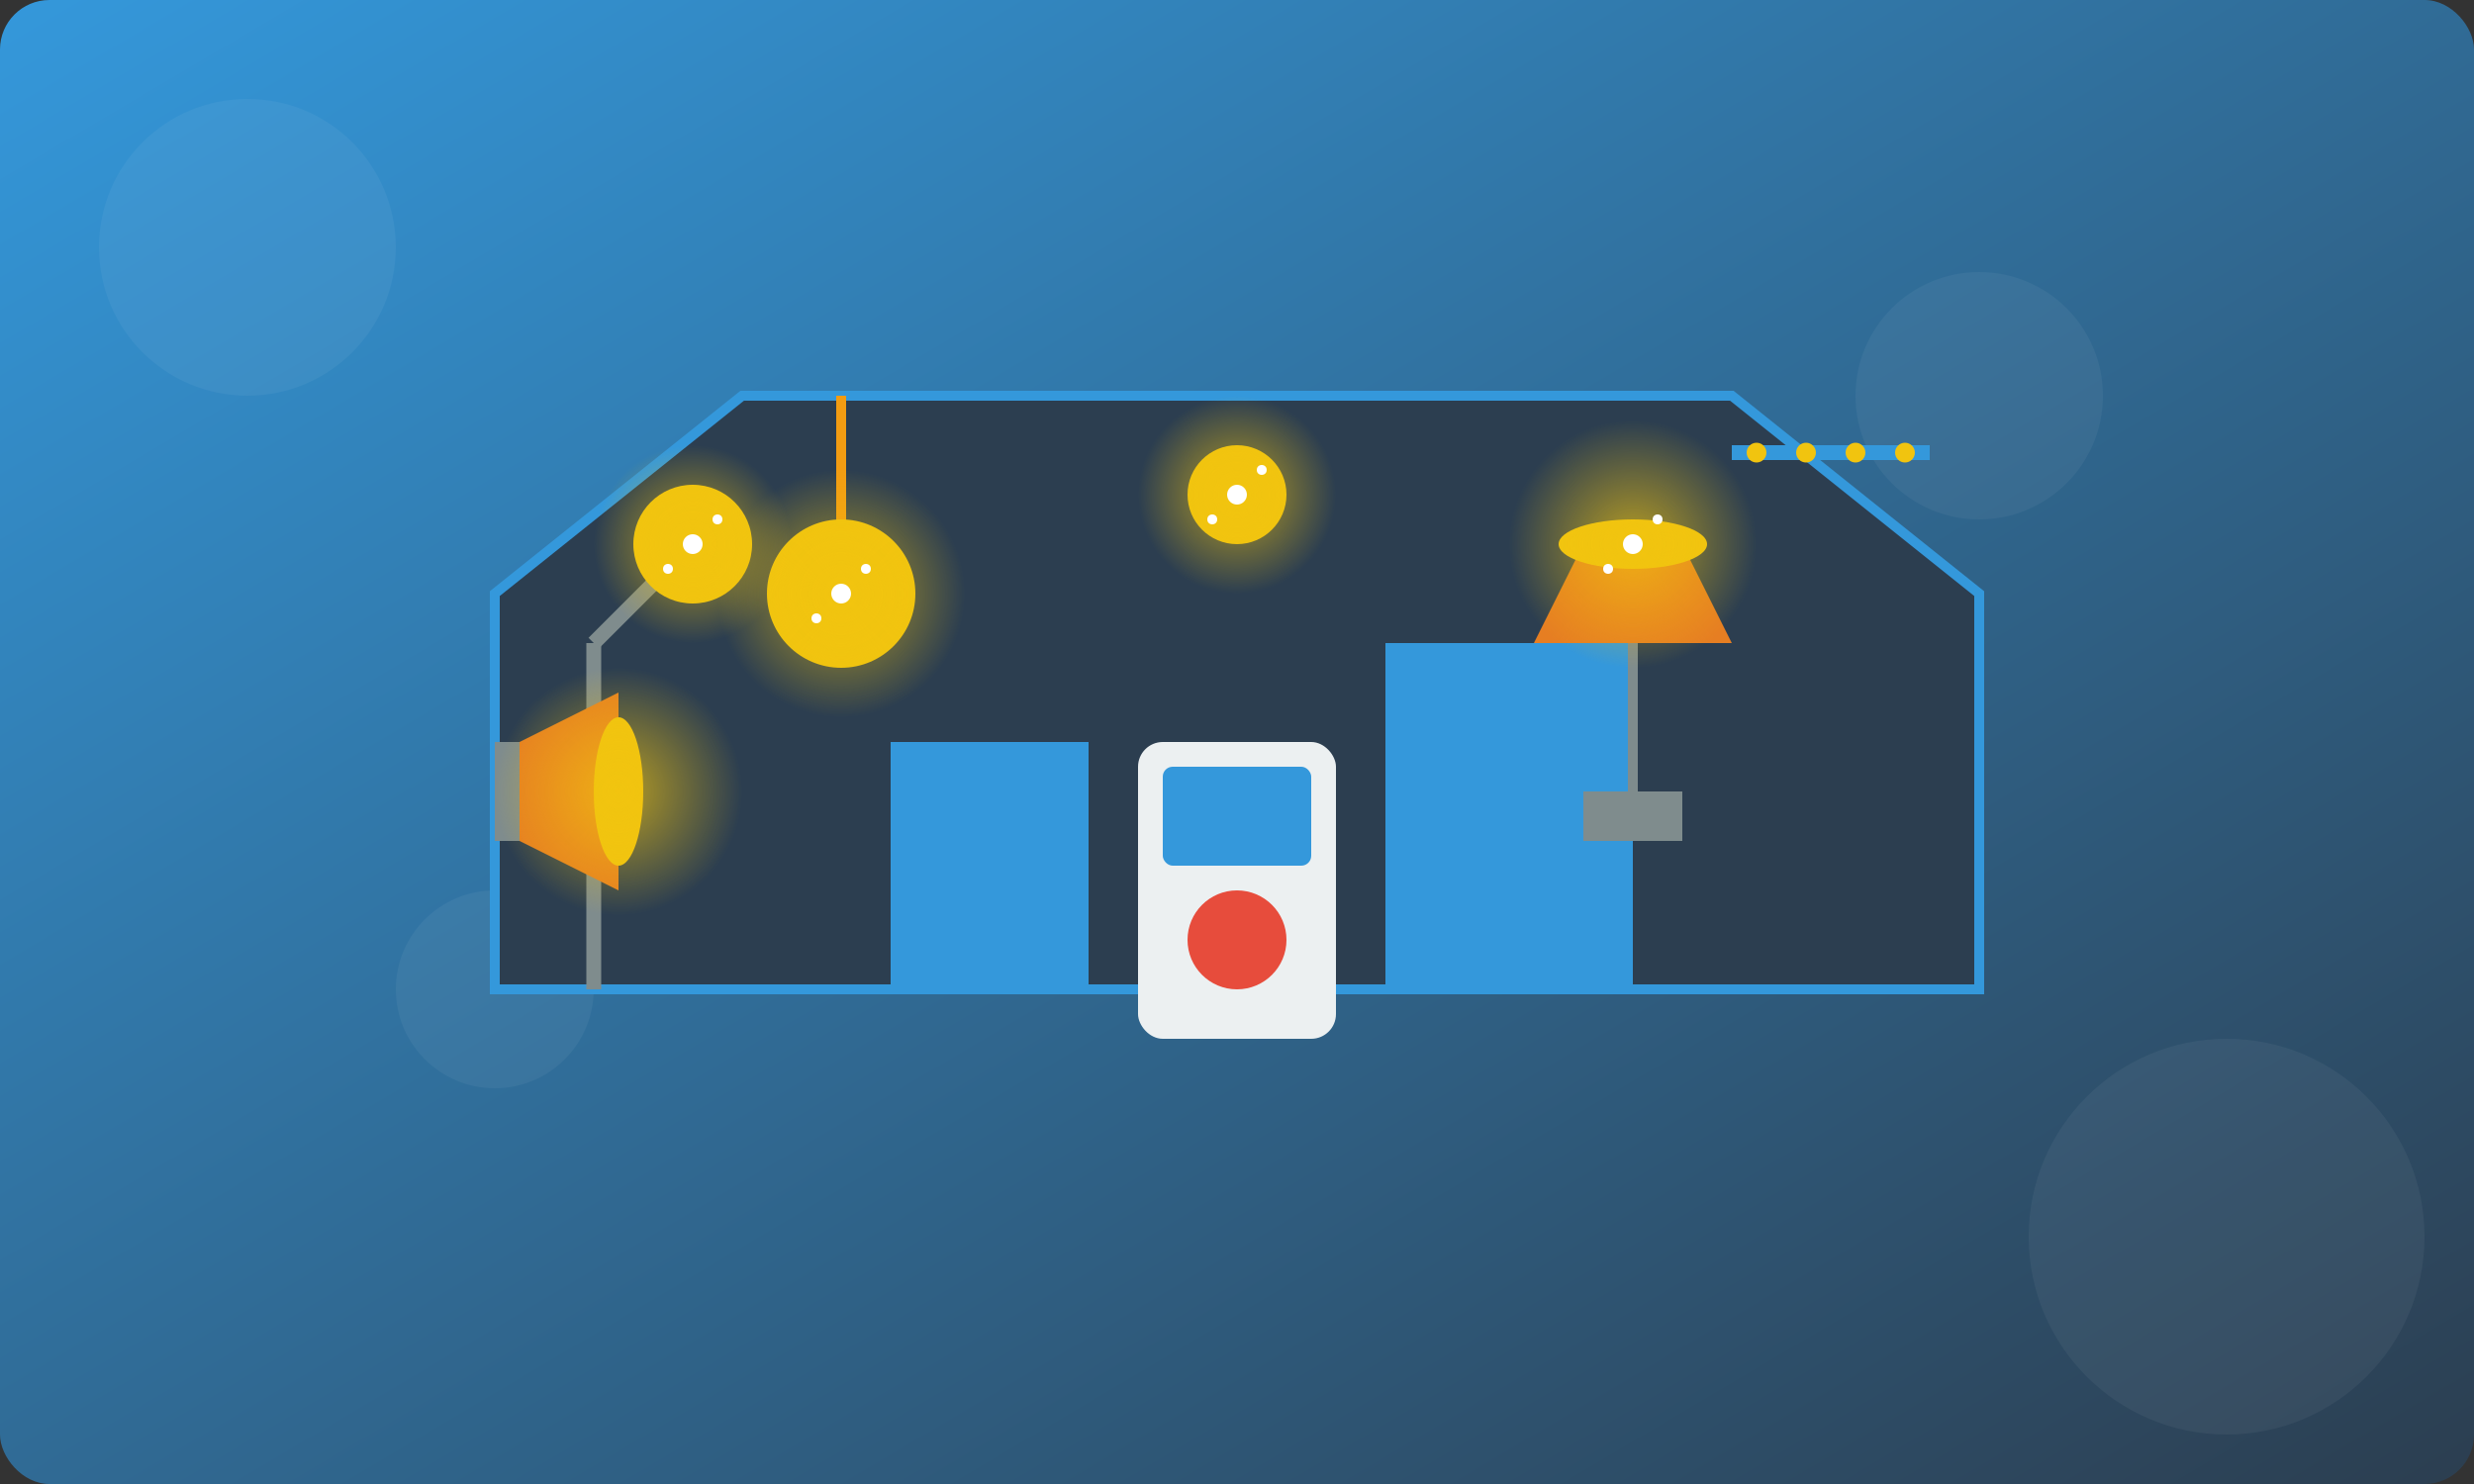 <svg width="500" height="300" viewBox="0 0 500 300" xmlns="http://www.w3.org/2000/svg">
  <rect x="0" y="0" width="500" height="300" fill="#333333" stroke="none"/>
  <!-- Background gradient -->
  <defs>
    <linearGradient id="bg-gradient" x1="0%" y1="0%" x2="100%" y2="100%">
      <stop offset="0%" stop-color="#3498db" />
      <stop offset="100%" stop-color="#2c3e50" />
    </linearGradient>
    <radialGradient id="light-glow" cx="50%" cy="50%" r="50%" fx="50%" fy="50%">
      <stop offset="0%" stop-color="#f1c40f" stop-opacity="0.7" />
      <stop offset="100%" stop-color="#f1c40f" stop-opacity="0" />
    </radialGradient>
  </defs>
  
  <!-- Background rectangle -->
  <rect width="500" height="300" fill="url(#bg-gradient)" rx="10" />
  
  <!-- Decorative elements -->
  <circle cx="50" cy="50" r="30" fill="#ffffff" fill-opacity="0.05" />
  <circle cx="450" cy="250" r="40" fill="#ffffff" fill-opacity="0.05" />
  <circle cx="100" cy="200" r="20" fill="#ffffff" fill-opacity="0.05" />
  <circle cx="400" cy="80" r="25" fill="#ffffff" fill-opacity="0.05" />
  
  <!-- Modern house silhouette -->
  <polygon points="100,200 100,120 150,80 350,80 400,120 400,200" fill="#2c3e50" stroke="#3498db" stroke-width="2" />
  <rect x="180" y="150" width="40" height="50" fill="#3498db" />
  <rect x="280" y="130" width="50" height="70" fill="#3498db" />
  
  <!-- Various LED lights -->
  <!-- Pendant light -->
  <line x1="170" y1="80" x2="170" y2="120" stroke="#f39c12" stroke-width="2" />
  <circle cx="170" cy="120" r="15" fill="#f1c40f" />
  <circle cx="170" cy="120" r="25" fill="url(#light-glow)" />
  
  <!-- Floor lamp -->
  <line x1="120" y1="200" x2="120" y2="130" stroke="#7f8c8d" stroke-width="3" />
  <line x1="120" y1="130" x2="140" y2="110" stroke="#7f8c8d" stroke-width="3" />
  <circle cx="140" cy="110" r="12" fill="#f1c40f" />
  <circle cx="140" cy="110" r="20" fill="url(#light-glow)" />
  
  <!-- Table lamp -->
  <rect x="320" y="160" width="20" height="10" fill="#7f8c8d" />
  <line x1="330" y1="160" x2="330" y2="130" stroke="#7f8c8d" stroke-width="2" />
  <path d="M310,130 L350,130 L340,110 L320,110 Z" fill="#e67e22" />
  <ellipse cx="330" cy="110" rx="15" ry="5" fill="#f1c40f" />
  <circle cx="330" cy="110" r="25" fill="url(#light-glow)" />
  
  <!-- Ceiling lights -->
  <circle cx="250" cy="100" r="10" fill="#f1c40f" />
  <circle cx="250" cy="100" r="20" fill="url(#light-glow)" />
  
  <!-- Wall light -->
  <rect x="100" y="150" width="5" height="20" fill="#7f8c8d" />
  <path d="M105,150 L125,140 L125,180 L105,170 Z" fill="#e67e22" />
  <ellipse cx="125" cy="160" rx="5" ry="15" fill="#f1c40f" />
  <circle cx="125" cy="160" r="25" fill="url(#light-glow)" />
  
  <!-- LED strip -->
  <rect x="350" y="90" width="40" height="3" fill="#3498db" />
  <circle cx="355" cy="91.5" r="2" fill="#f1c40f" />
  <circle cx="365" cy="91.5" r="2" fill="#f1c40f" />
  <circle cx="375" cy="91.5" r="2" fill="#f1c40f" />
  <circle cx="385" cy="91.5" r="2" fill="#f1c40f" />
  
  <!-- Smart home controls -->
  <rect x="230" y="150" width="40" height="60" rx="5" fill="#ecf0f1" />
  <rect x="235" y="155" width="30" height="20" rx="2" fill="#3498db" />
  <circle cx="250" cy="190" r="10" fill="#e74c3c" />
  
  <!-- LED technology sparkles -->
  <circle cx="170" cy="120" r="2" fill="white" />
  <circle cx="175" cy="115" r="1" fill="white" />
  <circle cx="165" cy="125" r="1" fill="white" />
  
  <circle cx="140" cy="110" r="2" fill="white" />
  <circle cx="145" cy="105" r="1" fill="white" />
  <circle cx="135" cy="115" r="1" fill="white" />
  
  <circle cx="330" cy="110" r="2" fill="white" />
  <circle cx="335" cy="105" r="1" fill="white" />
  <circle cx="325" cy="115" r="1" fill="white" />
  
  <circle cx="250" cy="100" r="2" fill="white" />
  <circle cx="255" cy="95" r="1" fill="white" />
  <circle cx="245" cy="105" r="1" fill="white" />
</svg>
